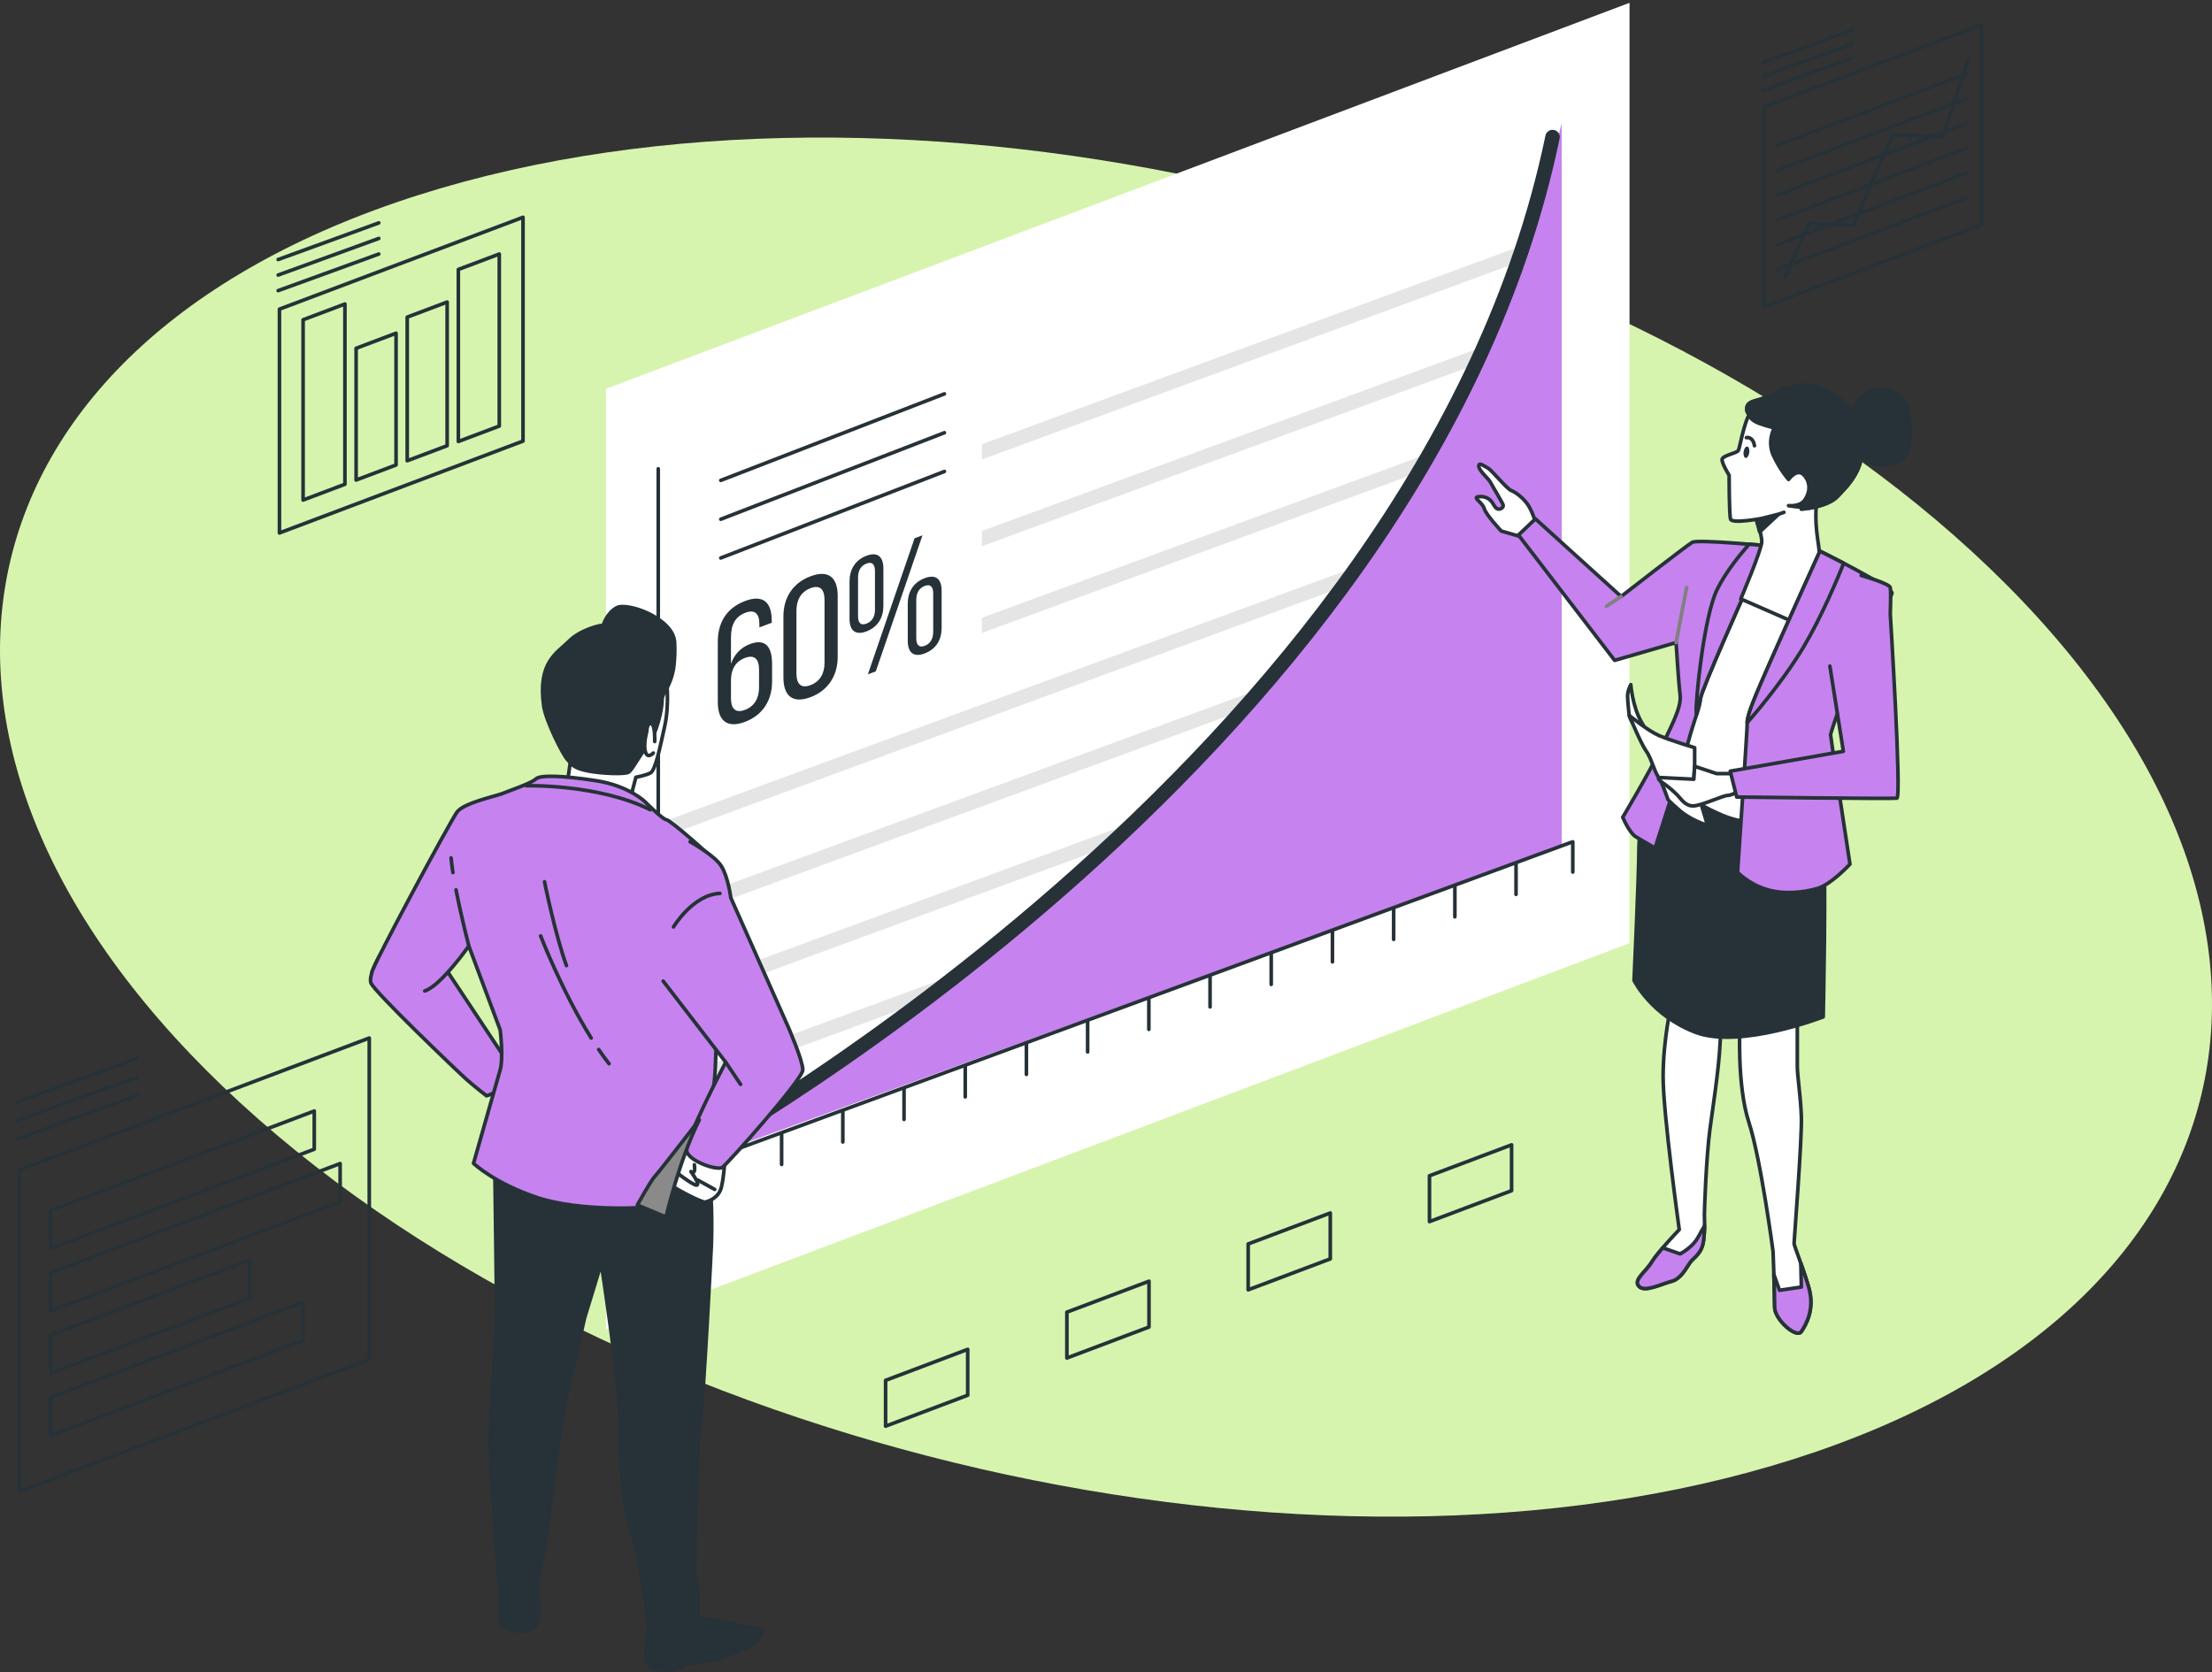 <svg width="611" height="462" viewBox="0 0 611 462" fill="none" xmlns="http://www.w3.org/2000/svg">
<rect x="0" y="0" width="611" height="462" fill="#333333" stroke="none"/>
<g clip-path="url(#clip0_3614_6011)">
<path d="M495.58 403.06C627.657 360.994 649.627 248.751 544.654 152.341C439.681 55.931 247.511 11.877 115.42 53.94C-16.657 96.007 -38.627 208.249 66.346 304.659C171.319 401.069 363.489 445.124 495.58 403.06Z" fill="#D6F4AE"/>
<path d="M450.104 260.575L167.402 367.208V107.401L450.104 0.781V260.575Z" fill="white"/>
<path d="M213.168 171.439V172.047L209.761 173.332V172.494C209.761 169.545 208.545 168.274 205.882 169.288C203.125 170.33 201.909 172.561 201.909 176.064V183.409C202.801 180.825 204.571 178.891 207.193 177.917C211.397 176.335 213.262 178.661 213.262 183.382V188.332C213.262 193.336 210.789 197.542 205.788 199.423C200.746 201.33 198.273 198.99 198.273 193.985V177.295C198.273 172.101 200.611 168.003 205.788 166.042C210.829 164.135 213.168 166.434 213.168 171.439ZM201.909 187.94V192.849C201.909 195.798 203.125 197.11 205.788 196.109C208.41 195.121 209.667 192.863 209.667 189.928V185.018C209.667 182.07 208.41 180.771 205.788 181.758C203.125 182.759 201.909 184.991 201.909 187.94Z" fill="#263238"/>
<path d="M216.398 170.264C216.398 165.26 218.871 161.108 223.872 159.214C228.914 157.307 231.387 159.606 231.387 164.611V181.49C231.387 186.494 228.914 190.701 223.872 192.608C218.871 194.488 216.398 192.162 216.398 187.157V170.278V170.264ZM219.993 186.021C219.993 188.97 221.25 190.268 223.872 189.281C226.535 188.28 227.751 186.035 227.751 183.1V165.801C227.751 162.812 226.535 161.486 223.872 162.501C221.25 163.488 219.993 165.747 219.993 168.736V186.035V186.021Z" fill="#263238"/>
<path d="M244.011 157.053V167.386C244.011 170.565 242.511 173.229 239.335 174.433C236.158 175.637 234.658 174.095 234.658 170.916V160.583C234.658 157.445 236.158 154.74 239.335 153.536C242.511 152.333 244.011 153.929 244.011 157.053ZM237.01 159.555V170.213C237.01 171.985 237.659 172.918 239.348 172.282C240.983 171.66 241.686 170.227 241.686 168.455V157.797C241.686 156.025 240.983 155.065 239.348 155.687C237.672 156.323 237.01 157.783 237.01 159.555ZM254.81 147.883L241.916 185.47L239.726 186.295L252.621 148.708L254.824 147.883H254.81ZM260.095 163.193V173.473C260.095 176.651 258.649 179.302 255.419 180.519C252.242 181.723 250.742 180.181 250.742 177.003V166.724C250.742 163.586 252.242 160.921 255.419 159.731C258.635 158.514 260.095 160.069 260.095 163.207V163.193ZM253.094 165.696V176.313C253.094 178.085 253.797 179.045 255.432 178.423C257.068 177.801 257.77 176.326 257.77 174.555V163.937C257.77 162.166 257.068 161.259 255.432 161.868C253.797 162.49 253.094 163.924 253.094 165.696Z" fill="#263238"/>
<path d="M431.208 207.664L181.567 299.474V303.68L431.208 211.857V207.664Z" fill="#E5E5E5"/>
<path d="M431.208 183.695L181.567 275.519V279.711L431.208 187.902V183.695Z" fill="#E5E5E5"/>
<path d="M431.208 159.742L181.567 251.552V255.758L431.208 163.935V159.742Z" fill="#E5E5E5"/>
<path d="M431.208 135.781L181.567 227.604V231.797L431.208 139.988V135.781Z" fill="#E5E5E5"/>
<path d="M271.232 170.671V174.864L431.208 116.029V111.836L271.232 170.671Z" fill="#E5E5E5"/>
<path d="M271.232 146.694V150.901L431.208 92.052V87.859L271.232 146.694Z" fill="#E5E5E5"/>
<path d="M271.232 122.726V126.932L431.208 68.097V63.891L271.232 122.726Z" fill="#E5E5E5"/>
<path d="M431.37 34.125C426.991 50.572 417.611 82.532 404.595 108.582C386.213 145.371 329.108 214.999 289.06 249.164C249.012 283.328 182.378 324.31 182.378 324.31L431.384 233.704V34.125H431.37Z" fill="#C683EF"/>
<path d="M183.878 323.4C183.878 323.4 392.633 211.911 428.843 37.867" stroke="#263238" stroke-width="4" stroke-linecap="round" stroke-linejoin="round"/>
<path d="M181.824 129.508V334.321" stroke="#263238" stroke-linecap="round" stroke-linejoin="round"/>
<path d="M174.066 328.3L434.006 232.703" stroke="#263238" stroke-linecap="round" stroke-linejoin="round"/>
<path d="M199.003 319.547V327.905" stroke="#263238" stroke-linecap="round" stroke-linejoin="round"/>
<path d="M215.898 313.32V321.692" stroke="#263238" stroke-linecap="round" stroke-linejoin="round"/>
<path d="M232.806 307.125V315.484" stroke="#263238" stroke-linecap="round" stroke-linejoin="round"/>
<path d="M249.715 300.898V309.257" stroke="#263238" stroke-linecap="round" stroke-linejoin="round"/>
<path d="M266.623 294.672V303.03" stroke="#263238" stroke-linecap="round" stroke-linejoin="round"/>
<path d="M283.518 288.453V296.825" stroke="#263238" stroke-linecap="round" stroke-linejoin="round"/>
<path d="M300.427 282.25V290.609" stroke="#263238" stroke-linecap="round" stroke-linejoin="round"/>
<path d="M317.336 276.023V284.382" stroke="#263238" stroke-linecap="round" stroke-linejoin="round"/>
<path d="M334.244 269.797V278.169" stroke="#263238" stroke-linecap="round" stroke-linejoin="round"/>
<path d="M351.139 263.602V271.96" stroke="#263238" stroke-linecap="round" stroke-linejoin="round"/>
<path d="M368.048 257.375V265.734" stroke="#263238" stroke-linecap="round" stroke-linejoin="round"/>
<path d="M384.956 251.148V259.521" stroke="#263238" stroke-linecap="round" stroke-linejoin="round"/>
<path d="M401.865 244.922V253.294" stroke="#263238" stroke-linecap="round" stroke-linejoin="round"/>
<path d="M418.76 238.727V247.085" stroke="#263238" stroke-linecap="round" stroke-linejoin="round"/>
<path d="M434.438 232.562V240.921" stroke="#263238" stroke-linecap="round" stroke-linejoin="round"/>
<path d="M199.097 132.712L260.866 108.812" stroke="#263238" stroke-linecap="round" stroke-linejoin="round"/>
<path d="M199.097 143.446L260.866 119.547" stroke="#263238" stroke-linecap="round" stroke-linejoin="round"/>
<path d="M199.097 154.149L260.866 130.25" stroke="#263238" stroke-linecap="round" stroke-linejoin="round"/>
<path d="M267.299 385.454L244.619 394.002V381.343L267.299 372.781V385.454Z" stroke="#263238" stroke-linecap="round" stroke-linejoin="round"/>
<path d="M317.376 366.613L294.696 375.174V362.501L317.376 353.953V366.613Z" stroke="#263238" stroke-linecap="round" stroke-linejoin="round"/>
<path d="M367.453 347.783L344.773 356.331V343.657L367.453 335.109V347.783Z" stroke="#263238" stroke-linecap="round" stroke-linejoin="round"/>
<path d="M417.53 328.941L394.85 337.489V324.829L417.53 316.281V328.941Z" stroke="#263238" stroke-linecap="round" stroke-linejoin="round"/>
<path d="M547.3 62.119L487.206 84.78V29.551L547.3 6.891V62.119Z" stroke="#263238" stroke-linecap="round" stroke-linejoin="round"/>
<path d="M486.885 24.991L511.708 15.953" stroke="#263238" stroke-linecap="round" stroke-linejoin="round"/>
<path d="M486.885 21.143L511.708 12.117" stroke="#263238" stroke-linecap="round" stroke-linejoin="round"/>
<path d="M486.885 17.307L511.708 8.281" stroke="#263238" stroke-linecap="round" stroke-linejoin="round"/>
<path d="M493.037 76.656L499.653 61.771L511.922 62.236L522.786 37.205L536.471 37.908L543.79 16.414" stroke="#263238" stroke-linecap="round" stroke-linejoin="round"/>
<path d="M490.681 40.268L543.087 20.43" stroke="#263238" stroke-linecap="round" stroke-linejoin="round"/>
<path d="M490.681 47.124L543.087 27.273" stroke="#263238" stroke-linecap="round" stroke-linejoin="round"/>
<path d="M490.681 53.971L543.087 34.133" stroke="#263238" stroke-linecap="round" stroke-linejoin="round"/>
<path d="M490.681 60.823L543.087 40.984" stroke="#263238" stroke-linecap="round" stroke-linejoin="round"/>
<path d="M490.681 67.679L543.087 47.828" stroke="#263238" stroke-linecap="round" stroke-linejoin="round"/>
<path d="M490.681 74.526L543.087 54.688" stroke="#263238" stroke-linecap="round" stroke-linejoin="round"/>
<path d="M144.469 121.857L77.188 147.233V85.407L144.469 60.031V121.857Z" stroke="#263238" stroke-linecap="round" stroke-linejoin="round"/>
<path d="M126.607 74.443V121.967L137.912 117.704V70.18L126.607 74.443Z" stroke="#263238" stroke-linecap="round" stroke-linejoin="round"/>
<path d="M98.369 132.613L109.4 128.457V92.055L98.369 96.222V132.613Z" stroke="#263238" stroke-linecap="round" stroke-linejoin="round"/>
<path d="M123.513 83.445L112.482 87.613V127.29L123.513 123.134V83.445Z" stroke="#263238" stroke-linecap="round" stroke-linejoin="round"/>
<path d="M95.275 83.984L83.721 88.343V138.141L95.275 133.783V83.984Z" stroke="#263238" stroke-linecap="round" stroke-linejoin="round"/>
<path d="M76.831 80.29L104.628 70.18" stroke="#263238" stroke-linecap="round" stroke-linejoin="round"/>
<path d="M76.831 75.985L104.628 65.875" stroke="#263238" stroke-linecap="round" stroke-linejoin="round"/>
<path d="M76.831 71.7L104.628 61.578" stroke="#263238" stroke-linecap="round" stroke-linejoin="round"/>
<path d="M86.807 306.938L13.971 334.42V344.954L86.807 317.489V306.938Z" stroke="#263238" stroke-linecap="round" stroke-linejoin="round"/>
<path d="M93.951 332.005L13.971 362.172V351.62L93.951 321.453V332.005Z" stroke="#263238" stroke-linecap="round" stroke-linejoin="round"/>
<path d="M68.966 348.102L13.971 368.846V379.397L68.966 358.653V348.102Z" stroke="#263238" stroke-linecap="round" stroke-linejoin="round"/>
<path d="M83.663 359.758L13.971 386.06V396.594L83.663 370.309V359.758Z" stroke="#263238" stroke-linecap="round" stroke-linejoin="round"/>
<path d="M4.759 314.679L37.811 302.656" stroke="#263238" stroke-linecap="round" stroke-linejoin="round"/>
<path d="M4.759 309.577L37.811 297.555" stroke="#263238" stroke-linecap="round" stroke-linejoin="round"/>
<path d="M4.759 304.46L37.811 292.438" stroke="#263238" stroke-linecap="round" stroke-linejoin="round"/>
<path d="M102 375.564L5.374 412.007V323.217L102 286.773V375.564Z" stroke="#263238" stroke-linecap="round" stroke-linejoin="round"/>
<path d="M480.605 283.175C480.605 283.175 479.713 299.715 483.057 309.992C486.401 320.268 489.756 345.739 489.756 345.739C489.756 345.739 490.209 357.802 490.209 361.16C490.209 364.518 496.242 369.876 497.574 367.864C498.919 365.852 501.37 361.612 499.586 355.575C497.801 349.538 495.563 344.179 495.563 343.512C495.563 342.846 497.801 314.243 497.574 308.432C497.348 302.621 496.456 297.262 496.456 294.583V280.508L480.605 283.187V283.175Z" fill="white" stroke="#263238" stroke-linecap="round" stroke-linejoin="round"/>
<path d="M499.585 355.566C498.883 353.184 498.098 350.898 497.42 348.969L497.574 355.566L491.541 356.459L489.97 352.065C490.078 355.53 490.197 359.448 490.197 361.151C490.197 364.497 496.23 369.867 497.562 367.855C498.907 365.842 501.359 361.603 499.574 355.566H499.585Z" fill="#C683EF" stroke="#263238" stroke-linecap="round" stroke-linejoin="round"/>
<path d="M461.625 277.59C461.625 277.59 459.388 287.2 459.388 297.476C459.388 307.753 463.851 339.701 463.851 339.701C463.851 339.701 458.044 345.739 456.259 348.644C454.474 351.55 451.118 353.562 452.689 355.348C454.247 357.135 458.936 354.682 461.625 354.003C464.303 353.336 465.647 350.43 466.766 348.859C467.885 347.287 470.11 346.406 470.562 342.607C471.014 338.808 470.788 336.57 470.788 335.677C470.788 334.784 471.24 320.042 472.347 311.766C473.454 303.49 475.251 292.546 475.251 284.282C475.251 276.018 461.625 277.578 461.625 277.578V277.59Z" fill="white" stroke="#263238" stroke-linecap="round" stroke-linejoin="round"/>
<path d="M469.217 341.486C467.658 344.618 464.077 346.404 464.077 346.404L459.614 344.844L459.222 344.809C458.032 346.202 456.901 347.619 456.27 348.643C454.485 351.548 451.13 353.561 452.7 355.347C454.259 357.133 458.948 354.68 461.637 354.001C464.315 353.335 465.659 350.429 466.778 348.857C467.896 347.297 470.122 346.404 470.574 342.606C470.764 341.022 470.824 339.724 470.848 338.664C470.324 339.486 469.753 340.45 469.241 341.486H469.217Z" fill="#C683EF" stroke="#263238" stroke-linecap="round" stroke-linejoin="round"/>
<path d="M458.055 214.613C458.055 214.613 452.7 226.45 452.7 234.047C452.7 241.644 451.356 270.854 451.356 270.854C451.356 270.854 456.044 280.488 468.325 285.179C480.605 289.871 503.608 280.928 503.608 280.928C503.608 280.928 504.5 240.299 503.608 232.928C502.715 225.557 500.93 217.293 500.93 217.293L459.84 209.695L458.055 214.613Z" fill="#263238" stroke="#263238" stroke-linecap="round" stroke-linejoin="round"/>
<path d="M458.055 214.613C458.055 214.613 458.282 214.804 458.71 215.137C460.697 216.697 467.028 221.436 475.477 225.116C485.746 229.581 500.49 227.128 500.49 227.128L503.62 197.633L513.889 162.326L480.177 153.383C480.177 153.383 469.908 173.721 468.563 179.973C467.218 186.225 466.552 194.501 466.326 196.287C466.1 198.073 458.067 214.613 458.067 214.613H458.055Z" fill="white" stroke="#263238" stroke-linecap="round" stroke-linejoin="round"/>
<path d="M421.654 148.705L414.693 146.717C414.693 146.717 410.468 142.239 409.969 140.489C409.469 138.75 406.732 137.5 408.231 137.25C409.719 137 410.968 137.5 411.718 138.25C412.468 139 412.717 139.989 413.455 140.489C414.205 140.989 415.442 140.239 415.193 139.489C414.943 138.739 412.206 134.261 411.706 133.261C411.206 132.261 408.469 130.022 408.469 128.784C408.469 127.545 409.957 128.784 410.956 129.284C411.956 129.784 416.18 135.011 417.43 135.511C418.679 136.012 420.666 137.5 421.904 139.251C423.154 140.989 424.141 144.228 424.141 144.228L421.654 148.705Z" fill="white" stroke="#263238" stroke-linecap="round" stroke-linejoin="round"/>
<path d="M489.756 150.941C489.756 150.941 468.991 148.929 467.432 149.822C465.873 150.715 447.786 164.79 447.786 164.79L424.117 143.344L419.429 147.809L446.001 182.437L462.97 177.519C462.97 177.519 463.636 188.463 464.089 192.047C464.541 195.619 461.185 201.43 458.508 207.241C455.83 213.052 448.238 225.782 448.238 225.782C448.238 225.782 450.023 230.033 451.808 231.141C453.593 232.248 457.163 234.272 457.163 234.272C457.163 234.272 464.755 210.814 466.314 205.003C467.873 199.192 469.443 195.619 469.658 193.166C469.884 190.713 481.712 164.337 481.712 164.337L489.744 150.929L489.756 150.941Z" fill="#C683EF" stroke="#263238" stroke-linecap="round" stroke-linejoin="round"/>
<path d="M462.97 177.523L465.874 162.328" stroke="#808080" stroke-linecap="round" stroke-linejoin="round"/>
<path d="M483.152 150.344C480.665 153.154 476.774 157.905 474.346 162.776C470.55 170.373 468.313 194.284 468.539 196.511C468.575 196.808 468.599 197.106 468.622 197.404C469.17 195.677 469.562 194.296 469.658 193.165C469.884 190.711 481.712 164.336 481.712 164.336L489.744 150.927C489.744 150.927 486.853 150.641 483.14 150.344H483.152Z" fill="#C683EF" stroke="#263238" stroke-linecap="round" stroke-linejoin="round"/>
<path d="M447.786 164.789L443.764 167.468" stroke="#808080" stroke-linecap="round" stroke-linejoin="round"/>
<path d="M484.628 141.995C484.628 141.995 486.639 147.354 486.639 149.592C486.639 151.831 480.832 165.454 480.832 165.454L495.123 171.705C495.123 171.705 502.263 154.951 502.489 152.939C502.715 150.926 500.704 144.889 502.037 136.851C503.382 128.801 504.274 127.694 501.585 127.241C498.907 126.789 487.959 128.587 485.96 131.492C483.949 134.398 483.509 138.637 484.616 141.995H484.628Z" fill="white" stroke="#263238" stroke-linecap="round" stroke-linejoin="round"/>
<path d="M491.315 142.055L486.055 146.949L485.223 143.877L491.315 142.055Z" fill="#263238" stroke="#263238" stroke-linecap="round" stroke-linejoin="round"/>
<path d="M502.715 152.273C502.715 152.273 492.886 173.946 488.876 183.103C484.854 192.26 482.628 197.404 482.628 199.643C482.628 201.882 479.951 240.975 479.951 240.975C479.951 240.975 482.854 244.107 487.769 245.667C492.684 247.227 498.265 246.56 502.061 245.441C505.857 244.321 510.997 238.737 510.997 238.737C510.997 238.737 505.642 203.656 505.642 202.989C505.642 202.322 511.223 186.235 512.342 184.222C513.461 182.21 522.171 165.455 522.611 163.896C523.064 162.336 502.739 152.273 502.739 152.273H502.715Z" fill="#C683EF" stroke="#263238" stroke-linecap="round" stroke-linejoin="round"/>
<path d="M488.864 183.103C484.842 192.26 482.616 197.404 482.616 199.643C482.616 199.643 491.993 189.14 498.241 178.637C503.084 170.504 507.523 159.966 509.272 155.62C505.654 153.726 502.703 152.273 502.703 152.273C502.703 152.273 492.874 173.946 488.864 183.103Z" fill="#C683EF" stroke="#263238" stroke-linecap="round" stroke-linejoin="round"/>
<path d="M450.023 197.631C450.023 197.631 449.571 193.832 449.571 192.272C449.571 190.712 450.463 189.141 450.463 189.141C450.463 189.141 450.916 195.178 453.367 199.417C455.818 203.668 457.163 206.121 457.163 206.121C457.163 206.121 450.689 200.763 450.023 197.631Z" fill="white" stroke="#263238" stroke-linecap="round" stroke-linejoin="round"/>
<path d="M468.099 211.708V206.564C468.099 206.564 461.399 204.551 458.27 203.218C455.14 201.872 450.011 197.633 450.011 197.633C450.011 197.633 453.355 205.671 454.7 207.469C456.044 209.255 456.937 213.054 458.044 214.613C459.162 216.173 460.721 220.865 460.721 220.865C460.721 220.865 460.947 221.318 464.065 223.997C467.194 226.676 471.657 228.022 471.657 228.022L467.861 215.28L468.087 211.708H468.099Z" fill="white" stroke="#263238" stroke-linecap="round" stroke-linejoin="round"/>
<path d="M479.047 213.716H474.132L468.099 211.703L467.873 215.275L458.936 214.823C458.936 214.823 456.925 214.597 459.162 216.169C461.399 217.74 462.506 218.848 463.41 219.741C464.303 220.634 465.421 222.646 467.658 222.646C469.896 222.646 475.917 219.741 477.262 219.741C478.606 219.741 481.724 217.729 481.724 217.729L479.047 213.704V213.716Z" fill="white" stroke="#263238" stroke-linecap="round" stroke-linejoin="round"/>
<path d="M505.452 184.031L509.177 207.561L477.928 213.05L479.713 220.195C479.713 220.195 522.611 220.731 523.956 220.505C525.301 220.278 522.135 169.694 522.135 169.694C522.135 169.694 522.362 163.442 522.135 162.323C521.909 161.203 514.103 158.977 514.103 158.977" fill="#C683EF"/>
<path d="M505.452 184.031L509.177 207.561L477.928 213.05L479.713 220.195C479.713 220.195 522.611 220.731 523.956 220.505C525.301 220.278 522.135 169.694 522.135 169.694C522.135 169.694 522.362 163.442 522.135 162.323C521.909 161.203 514.103 158.977 514.103 158.977" stroke="#263238" stroke-linecap="round" stroke-linejoin="round"/>
<path d="M510.664 114.478C510.664 114.478 514.186 108.607 517.114 107.833C520.041 107.047 524.349 107.833 526.3 111.358C528.252 114.883 527.859 123.48 526.3 125.838C524.741 128.184 520.434 128.97 517.697 128.184C514.96 127.398 512.033 124.659 511.64 122.123C511.247 119.586 510.664 114.49 510.664 114.49V114.478Z" fill="#263238" stroke="#263238" stroke-linecap="round" stroke-linejoin="round"/>
<path d="M497.574 140.688C497.574 140.688 504.809 140.105 507.546 137.164C510.283 134.234 515.948 129.15 513.996 120.338C512.044 111.538 506.571 108.799 502.263 107.037C497.967 105.274 491.517 108.013 491.517 108.013C491.517 108.013 490.792 108.418 489.744 109.073C489.185 109.287 487.614 109.883 486.044 110.359C484.092 110.942 482.331 111.145 482.521 113.288C482.569 113.776 482.819 114.205 483.176 114.598C482.985 114.884 482.831 115.158 482.712 115.444C481.343 118.766 480.558 123.66 480.165 124.446C479.772 125.232 475.667 125.815 475.667 126.994C475.667 128.173 477.619 131.293 477.619 131.293C477.619 131.293 477.619 142.046 478.011 143.415C478.404 144.785 486.615 143.225 486.615 143.225L491.303 142.046L492.755 141.534" fill="white"/>
<path d="M497.574 140.688C497.574 140.688 504.809 140.105 507.546 137.164C510.283 134.234 515.948 129.15 513.996 120.338C512.044 111.538 506.571 108.799 502.263 107.037C497.967 105.274 491.517 108.013 491.517 108.013C491.517 108.013 490.792 108.418 489.744 109.073C489.185 109.287 487.614 109.883 486.044 110.359C484.092 110.942 482.331 111.145 482.521 113.288C482.569 113.776 482.819 114.205 483.176 114.598C482.985 114.884 482.831 115.158 482.712 115.444C481.343 118.766 480.558 123.66 480.165 124.446C479.772 125.232 475.667 125.815 475.667 126.994C475.667 128.173 477.619 131.293 477.619 131.293C477.619 131.293 477.619 142.046 478.011 143.415C478.404 144.785 486.615 143.225 486.615 143.225L491.303 142.046L492.755 141.534" stroke="#263238" stroke-linecap="round" stroke-linejoin="round"/>
<path d="M494.052 139.712C494.052 139.712 496.718 140.105 499.764 140.391C502.12 139.986 505.773 139.069 507.535 137.164C510.271 134.234 515.936 129.15 513.984 120.338C512.033 111.538 506.559 108.799 502.251 107.037C497.955 105.274 491.506 108.013 491.506 108.013C491.506 108.013 490.78 108.418 489.733 109.073C489.173 109.287 487.602 109.883 486.032 110.359C484.08 110.942 482.319 111.145 482.509 113.288C482.557 113.776 482.807 114.205 483.164 114.598C483.164 114.598 483.295 116.027 486.02 117.003C488.757 117.98 490.125 118.182 490.125 118.182C490.125 118.182 487.971 121.898 489.935 126.006C491.886 130.114 494.04 132.46 494.04 132.46C494.04 132.46 496.384 129.138 498.336 131.281C500.288 133.436 499.895 136.175 498.526 138.128C497.158 140.081 494.028 139.688 494.028 139.688L494.052 139.712Z" fill="#263238" stroke="#263238" stroke-linecap="round" stroke-linejoin="round"/>
<path d="M483.188 125.056C483.057 125.925 482.605 126.58 482.176 126.508C481.748 126.449 481.498 125.687 481.617 124.817C481.736 123.948 482.2 123.293 482.628 123.365C483.057 123.424 483.307 124.186 483.188 125.056Z" fill="#263238"/>
<path d="M482.39 120.907C482.39 120.907 484.152 120.431 484.628 123.146" stroke="#263238" stroke-linecap="round" stroke-linejoin="round"/>
<path d="M184.059 187.557C184.059 187.557 184.999 194.356 183.595 200.679C182.191 207.002 181.025 212.861 179.62 213.564C178.216 214.266 175.646 214.73 175.646 214.73L174.48 219.184L156.69 216.374L157.856 208.407C157.856 208.407 172.6 184.985 184.071 187.557H184.059Z" fill="white" stroke="#263238" stroke-linecap="round" stroke-linejoin="round"/>
<path d="M165.793 172.839C165.793 172.839 160.45 173.863 157.166 177.15C153.881 180.436 148.479 182.865 150.181 195.035C150.752 199.108 155.524 208.598 156.749 209.837C157.987 211.075 158.189 212.099 162.092 212.921C165.995 213.743 172.564 213.945 173.599 213.338C174.623 212.718 176.241 209.337 178.918 205.836C181.596 202.335 182.893 195.678 182.893 193.416C182.893 192.713 183.107 192.106 183.405 191.594C184.821 189.188 185.88 186.593 186.165 183.818C186.368 181.901 186.475 179.662 186.332 177.364C185.915 170.791 173.183 166.266 170.315 167.909C167.435 169.552 166.614 172.839 166.614 172.839H165.793Z" fill="#263238" stroke="#263238" stroke-linecap="round" stroke-linejoin="round"/>
<path d="M180.453 208.039C180.453 208.039 178.859 209.825 178.264 207.646C177.669 205.455 178.657 202.085 178.657 202.085C178.657 202.085 178.657 199.703 179.847 199.894C181.037 200.096 180.834 204.859 180.834 204.859" fill="white"/>
<path d="M180.453 208.039C180.453 208.039 178.859 209.825 178.264 207.646C177.669 205.455 178.657 202.085 178.657 202.085C178.657 202.085 178.657 199.703 179.847 199.894C181.037 200.096 180.834 204.859 180.834 204.859" stroke="#263238" stroke-linecap="round" stroke-linejoin="round"/>
<path d="M105.259 263.352C105.259 263.352 101.677 269.234 102.451 271.532C103.212 273.831 126.476 296.086 128.773 298.123C131.07 300.171 134.39 302.731 134.39 302.731C134.39 302.731 138.483 301.707 139.245 298.635C140.006 295.562 140.268 293.526 140.268 293.526L122.633 266.936L115.993 263.102" fill="#C683EF"/>
<path d="M105.259 263.352C105.259 263.352 101.677 269.234 102.451 271.532C103.212 273.831 126.476 296.086 128.773 298.123C131.07 300.171 134.39 302.731 134.39 302.731C134.39 302.731 138.483 301.707 139.245 298.635C140.006 295.562 140.268 293.526 140.268 293.526L122.633 266.936L115.993 263.102" stroke="#263238" stroke-linecap="round" stroke-linejoin="round"/>
<path d="M136.686 323.449C136.686 323.449 137.198 361.804 137.198 364.103C137.198 366.401 135.413 390.443 135.413 398.373C135.413 406.304 137.71 436.729 138.221 440.051C138.733 443.373 136.948 447.47 139.245 449.256C141.541 451.042 146.147 451.304 147.931 449.256C149.716 447.208 148.443 437.491 148.443 437.491C148.443 437.491 150.74 426.75 151.252 421.641C151.763 416.533 155.595 388.657 156.107 387.12C156.618 385.584 161.473 364.103 161.473 364.103L166.079 349.015C166.079 349.015 171.184 382.262 171.184 391.467C171.184 400.672 171.695 414.997 174.254 422.404C176.812 429.822 179.109 448.994 179.109 448.994C179.109 448.994 178.347 456.662 178.347 458.199C178.347 459.735 180.394 461.271 182.179 461.271H186.011C186.772 461.271 189.331 459.735 189.331 459.735C189.331 459.735 192.912 459.223 196.233 458.711C199.553 458.199 205.431 455.638 207.478 454.614C209.525 453.59 211.309 450.268 210.286 450.268C209.263 450.268 195.471 447.196 194.186 446.946L192.912 446.696C192.912 446.696 192.663 443.111 192.912 440.813C193.162 438.515 191.889 438.253 191.889 434.169C191.889 430.084 192.401 400.16 193.424 392.741C194.448 385.322 196.494 344.157 196.494 344.157C196.494 344.157 197.006 331.63 195.733 324.461C194.459 317.293 191.639 310.136 191.639 310.136C191.639 310.136 169.922 311.41 158.415 309.624C146.908 307.838 139.245 305.016 139.245 305.016C139.245 305.016 136.948 317.805 136.686 323.425V323.449Z" fill="#263238" stroke="#263238" stroke-linecap="round" stroke-linejoin="round"/>
<path d="M102.701 268.725C102.701 267.081 124.37 226.916 126.238 224.344C128.106 221.772 137.245 219.89 138.876 219.188C140.518 218.485 146.837 216.378 148.003 215.211C149.169 214.044 155.5 214.27 164.627 215.675C173.754 217.08 178.204 221.534 178.204 221.534C178.204 221.534 183.119 226.452 184.059 226.452C184.999 226.452 196.935 236.764 197.875 238.395C198.815 240.039 198.136 288.527 197.434 297.435C196.732 306.342 193.888 308.914 192.02 312.427C190.152 315.939 181.251 332.813 180.311 333.277C179.371 333.742 160.379 334.837 148.431 330.86C136.496 326.883 130.796 321.393 130.796 321.393C130.796 321.393 137.234 298.84 138.162 295.553C139.102 292.278 138.162 284.538 138.162 284.538L129.499 261.342C129.499 261.342 121.776 272.357 117.325 273.762" fill="#C683EF"/>
<path d="M102.701 268.725C102.701 267.081 124.37 226.916 126.238 224.344C128.106 221.772 137.245 219.89 138.876 219.188C140.518 218.485 146.837 216.378 148.003 215.211C149.169 214.044 155.5 214.27 164.627 215.675C173.754 217.08 178.204 221.534 178.204 221.534C178.204 221.534 183.119 226.452 184.059 226.452C184.999 226.452 196.935 236.764 197.875 238.395C198.815 240.039 198.136 288.527 197.434 297.435C196.732 306.342 193.888 308.914 192.02 312.427C190.152 315.939 181.251 332.813 180.311 333.277C179.371 333.742 160.379 334.837 148.431 330.86C136.496 326.883 130.796 321.393 130.796 321.393C130.796 321.393 137.234 298.84 138.162 295.553C139.102 292.278 138.162 284.538 138.162 284.538L129.499 261.342C129.499 261.342 121.776 272.357 117.325 273.762" stroke="#263238" stroke-linecap="round" stroke-linejoin="round"/>
<path d="M165.377 289.953C166.305 291.323 167.257 292.632 168.233 293.871" stroke="#263238" stroke-linecap="round" stroke-linejoin="round"/>
<path d="M149.336 258.57C149.336 258.57 155.309 274.015 163.306 286.78" stroke="#263238" stroke-linecap="round" stroke-linejoin="round"/>
<path d="M150.407 243.594C150.407 243.594 153.263 257.859 156.464 266.766" stroke="#263238" stroke-linecap="round" stroke-linejoin="round"/>
<path d="M125.108 241.049C124.882 239.572 124.703 238.203 124.596 237L125.108 241.049Z" fill="white"/>
<path d="M125.108 241.049C124.882 239.572 124.703 238.203 124.596 237" stroke="#263238" stroke-linecap="round" stroke-linejoin="round"/>
<path d="M129.511 261.348C129.511 261.348 127.44 253.417 125.965 245.844L129.511 261.348Z" fill="white"/>
<path d="M129.511 261.348C129.511 261.348 127.44 253.417 125.965 245.844" stroke="#263238" stroke-linecap="round" stroke-linejoin="round"/>
<path d="M190.616 315.231C190.616 315.231 185.939 322.256 185.939 323.197C185.939 324.138 184.999 326.71 185.475 327.412C185.951 328.115 193.9 332.33 194.84 332.092C195.78 331.854 198.589 330.925 199.291 327.877C199.993 324.828 200.231 320.375 200.231 320.375L190.628 315.219L190.616 315.231Z" fill="white" stroke="#263238" stroke-linecap="round" stroke-linejoin="round"/>
<path d="M185.939 323.194C185.939 323.194 191.556 327.648 192.496 327.41C193.436 327.171 190.854 323.659 190.854 323.659C190.854 323.659 192.258 324.826 191.794 321.789" fill="white"/>
<path d="M185.939 323.194C185.939 323.194 191.556 327.648 192.496 327.41C193.436 327.171 190.854 323.659 190.854 323.659C190.854 323.659 192.258 324.826 191.794 321.789" stroke="#263238" stroke-linecap="round" stroke-linejoin="round"/>
<path d="M192.722 326.008L197.411 328.592" stroke="#263238" stroke-linecap="round" stroke-linejoin="round"/>
<path d="M183.19 271.057L200.457 293.456C200.457 293.456 188.986 315.247 189.688 318.057C190.39 320.868 198.113 323.452 199.517 322.511C200.921 321.57 221.757 298.147 221.757 295.575C221.757 293.003 217.783 283.858 217.783 283.858L201.861 248.015C201.861 248.015 201.159 242.395 199.291 239.346C197.423 236.298 190.628 232.547 190.628 232.547" fill="#C683EF"/>
<path d="M183.19 271.057L200.457 293.456C200.457 293.456 188.986 315.247 189.688 318.057C190.39 320.868 198.113 323.452 199.517 322.511C200.921 321.57 221.757 298.147 221.757 295.575C221.757 293.003 217.783 283.858 217.783 283.858L201.861 248.015C201.861 248.015 201.159 242.395 199.291 239.346C197.423 236.298 190.628 232.547 190.628 232.547" stroke="#263238" stroke-linecap="round" stroke-linejoin="round"/>
<path d="M200.457 293.453L204.562 299.574" stroke="#263238" stroke-linecap="round" stroke-linejoin="round"/>
<path d="M186.034 256.077C186.034 256.077 191.377 247.158 198.862 246.812" stroke="#263238" stroke-linecap="round" stroke-linejoin="round"/>
<path d="M193.162 309.375C193.162 309.375 181.917 323.95 180.894 324.974C179.87 325.998 176.039 332.905 176.039 332.905L183.964 336.227C183.964 336.227 187.546 320.628 193.162 309.375Z" fill="#8A8A8A" stroke="#263238" stroke-linecap="round" stroke-linejoin="round"/>
<path d="M145.373 217.063C145.373 217.063 165.305 216.551 179.62 223.707L145.373 217.063Z" fill="#C683EF"/>
<path d="M145.373 217.063C145.373 217.063 165.305 216.551 179.62 223.707" stroke="#263238" stroke-linecap="round" stroke-linejoin="round"/>
</g>
<defs>
<clipPath id="clip0_3614_6011">
<rect width="611" height="462" fill="white"/>
</clipPath>
</defs>
</svg>
